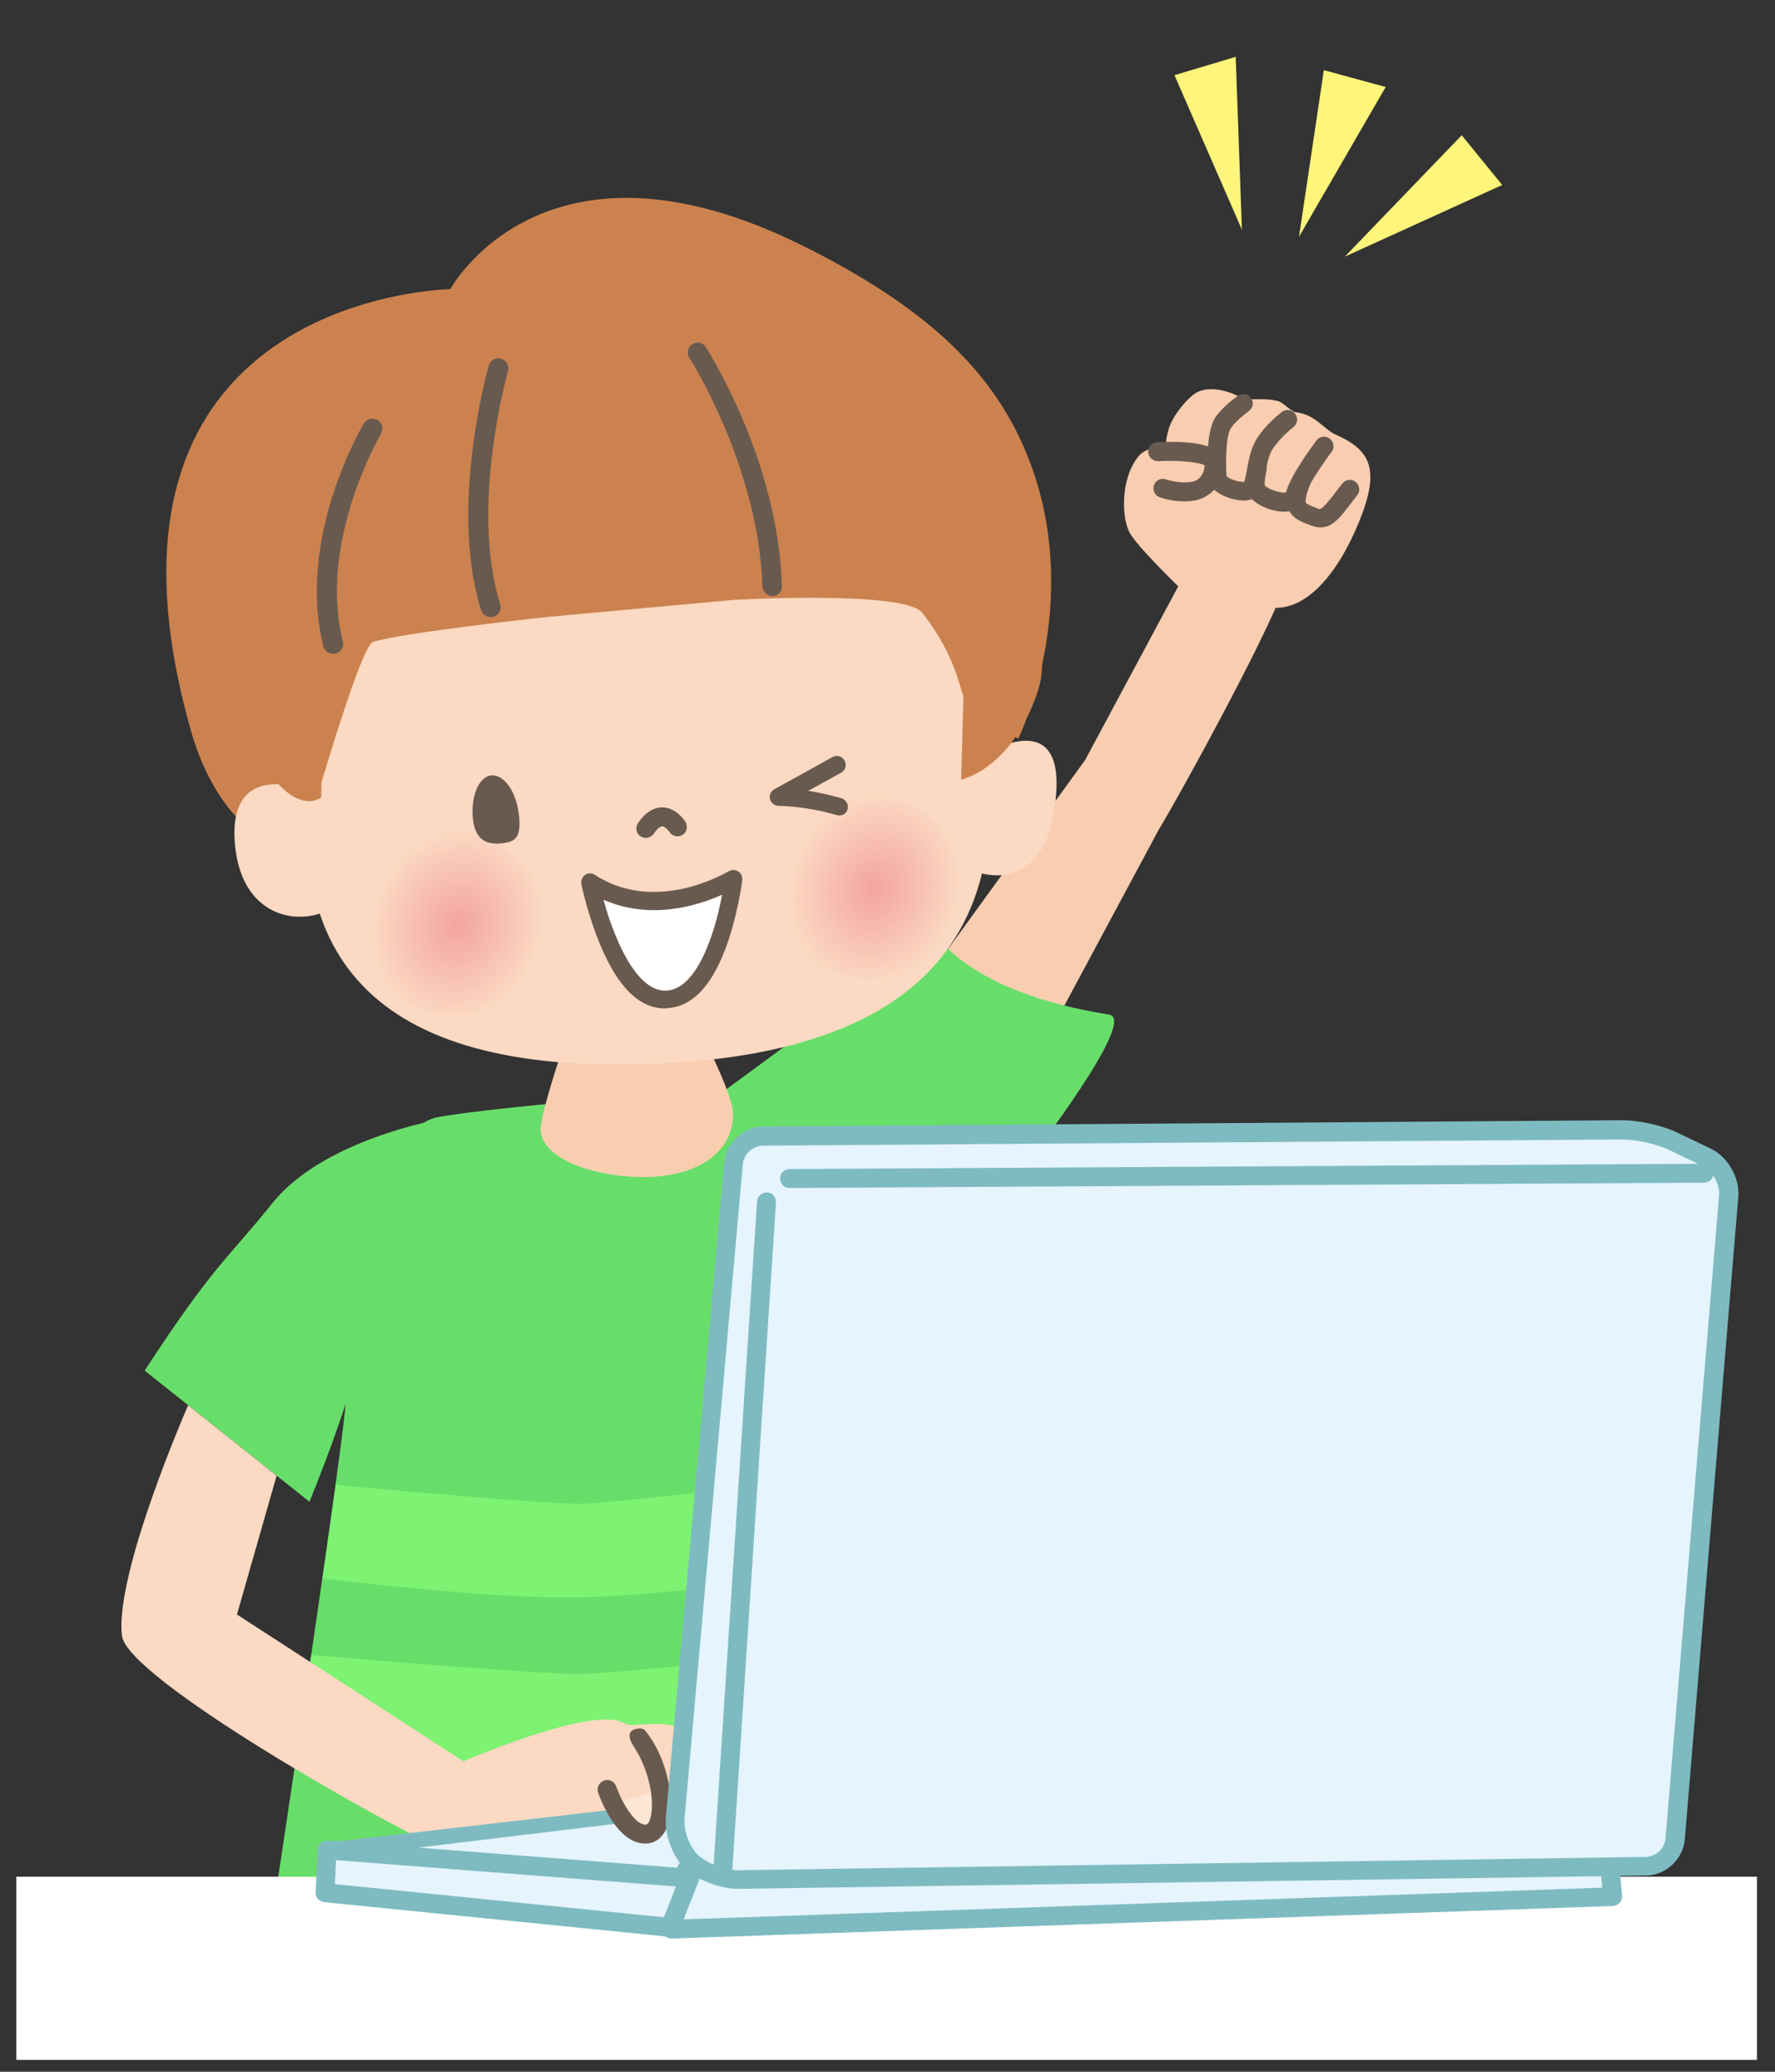 <?xml version="1.0" encoding="utf-8"?>
<!-- Generator: Adobe Illustrator 27.3.1, SVG Export Plug-In . SVG Version: 6.00 Build 0)  -->
<svg version="1.1" id="illustrator" xmlns="http://www.w3.org/2000/svg" xmlns:xlink="http://www.w3.org/1999/xlink" x="0px"
	 y="0px" viewBox="0 0 600 700" style="enable-background:new 0 0 600 700;" xml:space="preserve">
<rect x="0" y="0" width="600" height="700" fill="#333333" stroke="none"/>
<style type="text/css">
	.st0{fill:#F9CDB0;}
	.st1{fill:#68DE6A;}
	.st2{fill:#695A4F;}
	.st3{fill:#7DF273;}
	.st4{fill:#EDF7FD;}
	.st5{fill:#FBD9C2;}
	.st6{fill:#E6F4FD;}
	.st7{fill:#7EBBC1;}
	.st8{fill:#FDE6D3;}
	.st9{fill:#FFFFFF;}
	.st10{fill:#CC824E;}
	.st11{fill:url(#SVGID_1_);}
	.st12{fill:url(#SVGID_00000164471971389178790630000000727834656246221754_);}
	.st13{fill:#FFF57A;}
</style>
<g>
	<g>
		<g>
			<g>
				<g>
					<g>
						<path class="st0" d="M399.2,196.4l-32.4,60.4l-52.3,72.1l36.3,27.6l40.9-76.2c5.3-8.5,42.1-74.9,43.5-86.2L399.2,196.4z"/>
					</g>
				</g>
				<g>
					<g>
						<path class="st1" d="M241.6,370.9c0,0,46.1-33.5,74.5-55.7c0,0,10.4,20,58.8,27.6c14.5,2.3-68,101.1-68,101.1L241.6,370.9z"/>
					</g>
				</g>
				<g>
					<path class="st0" d="M451.6,146.9c-4.1-1.8-7-6.9-13.5-7.6c-1.7-0.2-4.2-3.2-5.9-3.7c-5.1-1.5-9.3,0.1-12.9-1.4
						c0,0-10-5.6-16.1-0.7c-3.5,2.9-7.1,7.8-8.1,11.3c-1.7,5.8-0.6,6.2-0.6,6.2s-6.7-0.5-9.7,3.2c-6.2,7.8-5.6,20.8-3,25.7
						c2.6,4.9,17.3,19,17.3,19l29.7,6.3c13,2,23.9-12.4,30.6-28.9C466.6,158.7,463.4,152.1,451.6,146.9z"/>
					<path class="st2" d="M420.4,169.1c-0.2,0-0.3,0-0.5,0c-3.9-0.2-10.2-2.4-11.4-6.6c-0.1-0.2-0.1-0.4-0.1-0.6
						c-0.2-2.6-1-15.9,2.5-21c2.6-3.7,7.4-7.1,7.6-7.2c1.4-1,3.4-0.7,4.4,0.8c1,1.4,0.7,3.4-0.8,4.4c-1.1,0.8-4.4,3.4-6,5.7
						c-1.5,2.1-1.9,10-1.5,16.3c0.9,1,4.4,2.1,6,1.9c0.4-1.4,0.7-3,1-4.6c0.6-3.2,1.2-6.9,3.5-10.4c3-4.6,7.9-8.4,8.2-8.6
						c1.4-1.1,3.4-0.8,4.5,0.6c1.1,1.4,0.8,3.4-0.6,4.5l0,0c0,0-4.3,3.4-6.8,7.1c-1.6,2.3-2,4.9-2.5,7.9c-0.4,2.1-0.7,4.2-1.5,6.3
						C426.2,166.6,424.8,169.1,420.4,169.1z"/>
					<path class="st2" d="M434,172.9c-0.1,0-0.1,0-0.2,0c-4.6-0.1-11.8-3.1-12.5-7.6c-0.5-3,0.5-7.1,0.6-7.9
						c0.4-1.7,2.2-2.8,3.9-2.3c1.7,0.4,2.8,2.2,2.3,3.9c-0.3,1.3-0.7,3.7-0.6,5c1.1,1.3,5.6,2.8,7.2,2.4c1.3-5.4,8.8-15.6,10.3-17.6
						c1.1-1.4,3.1-1.7,4.5-0.6c1.4,1.1,1.7,3.1,0.6,4.5c-3.5,4.7-8.7,12.5-9.3,15.4C440.3,171.2,437.7,172.9,434,172.9z
						 M427.6,164.3C427.6,164.3,427.6,164.3,427.6,164.3C427.6,164.3,427.6,164.3,427.6,164.3z"/>
					<path class="st2" d="M446.4,178.2c-1,0-2-0.2-3.1-0.6c-0.3-0.1-0.7-0.3-1-0.4c-2.5-0.9-5.3-2-6.7-5c-1.1-2.6-0.8-5.9,1.2-10.6
						c0.7-1.6,2.5-2.4,4.2-1.7c1.6,0.7,2.4,2.5,1.7,4.2c-1.7,4.2-1.3,5.5-1.3,5.7c0.2,0.5,1.7,1.1,3,1.6c0.3,0.1,0.7,0.3,1,0.4
						c1,0.4,1.3,0.5,5-4.1l3.3-4.3c1.1-1.4,3.1-1.7,4.5-0.6c1.4,1.1,1.7,3.1,0.6,4.5l-3.4,4.4C452.8,175,450.3,178.2,446.4,178.2z"
						/>
					<path class="st2" d="M400.3,169.4c-4.5,0-8.1-1.3-8.3-1.4c-1.7-0.6-2.5-2.5-1.9-4.1c0.6-1.7,2.4-2.5,4.1-1.9
						c0.1,0,4.2,1.5,8.6,0.8c3.2-0.5,4.4-3.6,4.4-5.6c-1.5-0.8-7-1.8-15.8-1.4c0,0-0.1,0-0.1,0c-1.7,0-3.1-1.4-3.2-3.1
						c-0.1-1.8,1.3-3.2,3.1-3.3c5.8-0.2,21.1-0.8,22.3,6.3c1.2,7.5-4.8,12.6-9.6,13.4C402.6,169.3,401.5,169.4,400.3,169.4z"/>
				</g>
				<g>
					<g>
						<g>
							<g>
								<g>
									<path class="st1" d="M154.4,377.1c0,0-43.7,6.2-62.3,29.4c-15.1,18.8-20,21-43.2,56.6l55.7,44.3c0,0,14.2-34.1,19.6-59
										C129.4,423.4,154.4,377.1,154.4,377.1z"/>
								</g>
								<g>
									<g>
										<g>
											<path class="st1" d="M116.9,472.9c0-11.9,6-88.3,30-95.2c5-1.4,71.8-9.9,115.7-7.2c10.3,0.6,24.9-3,30.9,0
												c16.9,8.3,14.1,102.4,14.1,102.4l12.2,176.8c0,0-161.5,28.3-226.2-12.5C93.6,637.2,116.9,483,116.9,472.9z"/>
										</g>
									</g>
								</g>
								<g>
									<path class="st0" d="M182.8,380.7c-0.9,10.6,17.7,17,34.8,17c17.1,0,30.2-7.6,30.2-21.4c0-5.9-8.9-23.4-8.9-23.4l-48.5,0.9
										C190.3,353.6,183.3,374.7,182.8,380.7z"/>
								</g>
							</g>
						</g>
					</g>
					<g>
						<path class="st3" d="M197.1,539.7c-25.7,0.6-66.5-3.8-88.1-6.4c1.7-11.4,3.2-22.3,4.5-31.6c26.9,2.5,73.1,6.6,83,6.4
							c11.8-0.3,87.5-9.2,112.8-12.2l2.2,31.6C290.6,530.4,227.1,539,197.1,539.7z"/>
						<path class="st3" d="M105.2,559.2c29.7,2.5,80.6,6.6,91.5,6.4c11.9-0.2,83.3-7.8,116.5-11.4l2.2,31.8
							c-28.3,3.5-88.1,10.6-117.9,11.2c-28.2,0.6-73-3.8-96.9-6.4C102,580.9,103.6,570.1,105.2,559.2z"/>
					</g>
				</g>
				<g>
					<g>
						<polygon class="st4" points="142.4,625.3 291.7,610.6 383.3,632.2 						"/>
					</g>
				</g>
				<g>
					<path class="st5" d="M246.4,589.8c-1.3-1.7-7.7-3.5-7.7-3.5s-9.7-1.9-10.5-2.8c-1.8-1.8-14.4-0.6-14.4-0.6s-1.7,0-3.1-0.8
						c-10.3-5.8-53.4,12.7-53.4,12.7s-0.2,0.1-0.5,0.4l-76.7-49.7l13.4-46.9l-29.9-23.8c0,0-24.8,56.5-22.4,77.8
						c1.6,14.4,88.5,63.3,105.5,70.8c1.8,3.6,4.1,5.4,4.1,5.4s39.4-6.9,59.5-10.2c2.5-0.4,5.3,1.4,7.2,0.9c3.5-0.8,8.5-3.4,9.5-9.7
						c0,0,0.8,8.2,1.5,8.7c7.2,4.1,8.3-1.3,9-1C249.8,622.5,247.6,591.5,246.4,589.8z"/>
				</g>
				<polygon class="st6" points="110.6,625 229.7,609.9 242.6,632.3 228.4,634.4 				"/>
				<polygon class="st7" points="109.4,622.7 207.5,611.4 210.7,615.9 131.2,625.5 				"/>
				<path class="st8" d="M207.2,609.4c0,0,5.8,11.6,11.6,9.9c5.8-1.8,4.8-14.7,4.8-14.7L207.2,609.4z"/>
				<path class="st2" d="M219.3,586.3L219.3,586.3C219.3,586.4,219.3,586.3,219.3,586.3c-0.5-0.7-0.9-1.2-1.4-1.8
					c-0.7-0.5-1.8-0.7-3.4-0.2c-4,1.3,0.3,6.6,0.3,6.6l-0.1,0c4.7,7.3,6.7,17.7,5.2,23.2c-0.1,0.6-0.7,2.4-1.6,2.4
					c-3.7,0.2-8.1-7.6-10-12.9c-0.6-1.7-2.4-2.6-4.1-2c-1.7,0.6-2.6,2.4-2,4.1c0.6,1.8,6.2,17.2,15.9,17.2c0.2,0,0.3,0,0.5,0
					c1.7-0.1,5.7-1,7.4-7.1C228,608.6,225.9,595.5,219.3,586.3z"/>
				<g>
					<g>
						<rect x="5.5" y="634.1" class="st9" width="588.4" height="61.9"/>
					</g>
				</g>
				<g>
					<g>
						<g>
							<path class="st5" d="M105.7,254.5c-10.2,65.5,16.7,109.3,116.6,104.9c98.5-4.4,132.5-53.4,101-150.3
								c-22.1-68.2-45-89.4-115.7-83.4C137,131.8,118.2,174.4,105.7,254.5z"/>
							<path class="st10" d="M102.9,284.1c0,0,18.5-65.7,23.2-67.2c9.9-3.2,59.5-8.5,59.5-8.5l62.3-5.7c0,0,57.8-3.3,63.8,4.3
								c12.4,15.8,12.5,26.5,15.4,32.1l17.1,10.5c0,0,24.9-51,0.2-102.2c-11.7-24.2-33-44.5-73.1-64.4
								c-87.6-43.5-119.1,14.7-119.1,14.7s-130,1.9-87.4,150.1C68.6,261.3,81.4,289.2,102.9,284.1z"/>
							<path class="st5" d="M331.7,255.5c0,0,26.7-17.3,25.4,11.1c-1.6,34.7-23.6,31.1-32,25.7L331.7,255.5z"/>
							<path class="st5" d="M107.3,268.2l6.1,37.6c-8.9,7.4-31.7,6.4-34-20.7C76.8,254,107.3,268.2,107.3,268.2z"/>
							<path class="st10" d="M108.9,203.7l-0.3,65.7c0,0-9.4,8.1-22.6-16.3C72.9,228.7,108.9,203.7,108.9,203.7z"/>
							<path class="st10" d="M326.7,198.2l-1.8,65.2c0,0,16.9-3.3,25.8-29.5C359.5,207.6,326.7,198.2,326.7,198.2z"/>
						</g>
					</g>
					
						<radialGradient id="SVGID_1_" cx="-6459.681" cy="119.074" r="29.789" gradientTransform="matrix(0.92 0.348 -0.402 1.062 6145.432 2433.995)" gradientUnits="userSpaceOnUse">
						<stop  offset="0" style="stop-color:#F3A49D"/>
						<stop  offset="0.965" style="stop-color:#FBD9C2"/>
					</radialGradient>
					<path class="st11" d="M183.9,319.5c-4.1,16.7-21.1,26.8-38,22.6c-16.9-4.2-27.2-21.2-23.1-37.9c4.1-16.7,21.1-26.8,38-22.6
						C177.7,285.9,188,302.8,183.9,319.5z"/>
					
						<radialGradient id="SVGID_00000108290964944502558560000014645883949681300404_" cx="-6330.021" cy="65.177" r="29.789" gradientTransform="matrix(0.92 0.348 -0.402 1.062 6145.432 2433.995)" gradientUnits="userSpaceOnUse">
						<stop  offset="0" style="stop-color:#F3A49D"/>
						<stop  offset="0.965" style="stop-color:#FBD9C2"/>
					</radialGradient>
					<path style="fill:url(#SVGID_00000108290964944502558560000014645883949681300404_);" d="M324.9,307.4
						c-4.1,16.7-21.1,26.8-38,22.6c-16.9-4.2-27.2-21.2-23.1-37.8c4.1-16.7,21.1-26.8,38-22.6C318.7,273.8,329,290.7,324.9,307.4z"
						/>
					<g>
						<path class="st2" d="M175.4,275.2c0.9,7.8-1.2,9.2-5.4,9.7c-4.3,0.5-9.2-0.1-10.1-7.9c-0.9-7.8,1.9-14.5,6.1-15
							C170.3,261.5,174.5,267.4,175.4,275.2z"/>
					</g>
					<path class="st2" d="M283.3,275.5c-0.1,0-0.2,0-0.4-0.1c-11.3-3.2-19.5-3.1-19.6-3.1c-1.4,0-2.6-0.9-3-2.2
						c-0.4-1.3,0.2-2.7,1.4-3.4l19.7-10.9c1.4-0.8,3.3-0.3,4.1,1.2c0.8,1.4,0.3,3.3-1.2,4.1l-11.1,6.1c3.2,0.5,7,1.3,11.2,2.5
						c1.6,0.5,2.5,2.1,2.1,3.7C286.2,274.8,284.8,275.7,283.3,275.5z"/>
				</g>
				<g>
					<g>
						<g>
							<polygon class="st6" points="543.9,628.4 545.1,640.9 227,651.8 232,631.8 							"/>
							<path class="st7" d="M227,655c-1,0-1.9-0.4-2.5-1.2c-0.6-0.8-0.9-1.8-0.6-2.8l5-20.1c0.4-1.4,1.6-2.4,3.1-2.4l312-3.4
								c0,0,0,0,0,0c1.6,0,3,1.3,3.2,2.9l1.1,12.5c0.1,0.9-0.2,1.7-0.8,2.4c-0.6,0.7-1.4,1-2.3,1.1L227.1,655
								C227,655,227,655,227,655z M234.5,634.9l-3.4,13.6l310.5-10.7l-0.6-6.2L234.5,634.9z"/>
						</g>
						<g>
							<path class="st6" d="M556.4,630.6c5-0.1,9.5-4.2,9.9-9.2l18.1-217.3c0.4-5-2.9-10.9-7.5-13l-11.3-5.4
								c-4.5-2.2-12.3-3.9-17.3-3.9l-290.4,2.1c-5,0-9.5,4.2-9.9,9.1l-19.7,221.2c-0.4,5,2.1,11.7,5.7,15c3.6,3.3,10.6,5.9,15.6,5.8
								L556.4,630.6z"/>
							<path class="st7" d="M249.4,638.2c-5.8,0-13.5-2.9-17.6-6.6c-4.3-3.9-7.3-11.7-6.7-17.7l19.7-221.2c0.6-6.6,6.5-12,13.1-12.1
								l290.4-2.1c0.1,0,0.1,0,0.2,0c5.5,0,13.6,1.8,18.5,4.2l11.3,5.4c5.7,2.7,9.8,9.8,9.3,16.2l-18.1,217.3
								c-0.6,6.6-6.4,12-13,12.1c0,0,0,0,0,0l-306.7,4.5C249.6,638.2,249.5,638.2,249.4,638.2z M548.4,385c0,0-0.1,0-0.1,0
								l-290.4,2.1c-3.4,0-6.5,2.9-6.8,6.2l-19.7,221.2c-0.4,4,1.8,9.8,4.7,12.4c2.9,2.7,9.1,5,13.3,5c0.1,0,0.1,0,0.2,0l306.7-4.5
								h0c3.4,0,6.5-2.9,6.7-6.3l18.1-217.3c0.3-3.7-2.3-8.3-5.7-9.9l-11.3-5.4C560.2,386.6,553,385,548.4,385z M556.4,630.6
								L556.4,630.6L556.4,630.6z"/>
						</g>
						<path class="st7" d="M266.9,401.4c-1.8,0-3.2-1.4-3.2-3.2c0-1.8,1.4-3.2,3.2-3.2l309.1-1.8c0,0,0,0,0,0c1.8,0,3.2,1.4,3.2,3.2
							c0,1.8-1.4,3.2-3.2,3.2L266.9,401.4C266.9,401.4,266.9,401.4,266.9,401.4z"/>
						<path class="st7" d="M244.2,636.9c-0.1,0-0.1,0-0.2,0c-1.8-0.1-3.1-1.6-3-3.4l14.9-227.6c0.1-1.8,1.7-3.1,3.4-3
							c1.8,0.1,3.1,1.6,3,3.4l-14.9,227.6C247.3,635.6,245.9,636.9,244.2,636.9z"/>
					</g>
					<g>
						<polygon class="st6" points="226.5,651.2 109.9,639.5 110.6,625 233.1,634.5 						"/>
						<path class="st7" d="M226.5,654.4c-0.1,0-0.2,0-0.3,0l-116.6-11.7c-1.7-0.2-3-1.6-2.9-3.3l0.7-14.5c0-0.9,0.4-1.7,1.1-2.2
							c0.6-0.6,1.5-0.9,2.4-0.8l122.4,9.5c1,0.1,1.9,0.6,2.5,1.5c0.5,0.9,0.6,1.9,0.3,2.9l-6.6,16.7
							C229,653.6,227.8,654.4,226.5,654.4z M113.2,636.6l111.2,11.2l4.1-10.4l-114.9-8.9L113.2,636.6z"/>
					</g>
				</g>
				<path class="st2" d="M218.3,283.1c-0.6,0-1.2-0.2-1.8-0.5c-1.5-1-1.8-3-0.9-4.4c2.4-3.6,5.2-5.4,8.3-5.4c0,0,0.1,0,0.1,0
					c4.6,0.1,7.4,4.4,7.7,4.9c0.9,1.5,0.5,3.5-1,4.4c-1.5,0.9-3.5,0.5-4.4-1c-0.4-0.6-1.6-1.9-2.4-1.9c0,0,0,0,0,0
					c-0.8,0-1.9,1-3,2.6C220.3,282.6,219.3,283.1,218.3,283.1z"/>
				<g>
					<g>
						<path class="st9" d="M199.5,298.2c0,0,8.1,40.7,26,39.5c17.7-1.2,22.4-40.7,22.4-40.7S222.2,313,199.5,298.2z"/>
						<path class="st2" d="M224.6,340.7c-8.4,0-15.7-7.1-21.6-21.2c-4.3-10.2-6.4-20.4-6.5-20.8c-0.2-1.2,0.3-2.4,1.3-3.1
							c1-0.7,2.3-0.7,3.3,0c20.9,13.6,44.9-1.1,45.2-1.2c1-0.6,2.2-0.6,3.2,0c1,0.6,1.5,1.7,1.4,2.9c0,0.4-1.3,10.3-4.7,20.5
							c-4.9,14.6-11.8,22.3-20.5,22.8C225.3,340.7,225,340.7,224.6,340.7z M204,304c1,3.7,2.5,8.5,4.6,13.3c3.4,8,9,17.4,16.2,17.4
							c0.2,0,0.4,0,0.6,0c7.5-0.5,12.4-10.5,15.2-18.8c1.7-5,2.8-9.9,3.5-13.6C235.9,306,219.9,311,204,304z"/>
					</g>
				</g>
			</g>
			<path class="st2" d="M112.6,220.9c-1.5,0-2.9-1-3.3-2.5c-9.1-36.4,12.7-73.7,13.7-75.3c0.9-1.6,3-2.1,4.6-1.2
				c1.6,0.9,2.1,3,1.2,4.6c-0.2,0.4-21.4,36.5-12.9,70.2c0.4,1.8-0.6,3.6-2.4,4.1C113.2,220.9,112.9,220.9,112.6,220.9z"/>
			<path class="st2" d="M165.8,208.5c-1.4,0-2.8-0.9-3.2-2.4c-4.6-14.8-5.5-33.2-2.8-54.7c2-15.9,5.3-27.4,5.4-27.9
				c0.5-1.8,2.4-2.8,4.2-2.3c1.8,0.5,2.8,2.4,2.3,4.2c0,0.1-3.3,11.6-5.2,27c-1.8,14.1-2.8,34.5,2.6,51.8c0.5,1.8-0.4,3.6-2.2,4.2
				C166.5,208.4,166.2,208.5,165.8,208.5z"/>
			<path class="st2" d="M261.1,201.4c-1.8,0-3.3-1.4-3.4-3.3c-1.2-40.2-24.4-76.9-24.7-77.2c-1-1.6-0.5-3.6,1-4.6
				c1.6-1,3.6-0.6,4.6,1c1,1.6,24.5,38.5,25.7,80.7c0.1,1.9-1.4,3.4-3.3,3.5C261.2,201.4,261.1,201.4,261.1,201.4z"/>
		</g>
		<g>
			<g>
				<polygon class="st13" points="439.1,80 447.5,23.7 468.4,29.4 				"/>
				<polygon class="st13" points="419.8,77.6 397,25.4 417.7,19.2 				"/>
				<polygon class="st13" points="454.6,86.7 494.1,45.7 507.8,62.5 				"/>
			</g>
		</g>
	</g>
</g>
</svg>
